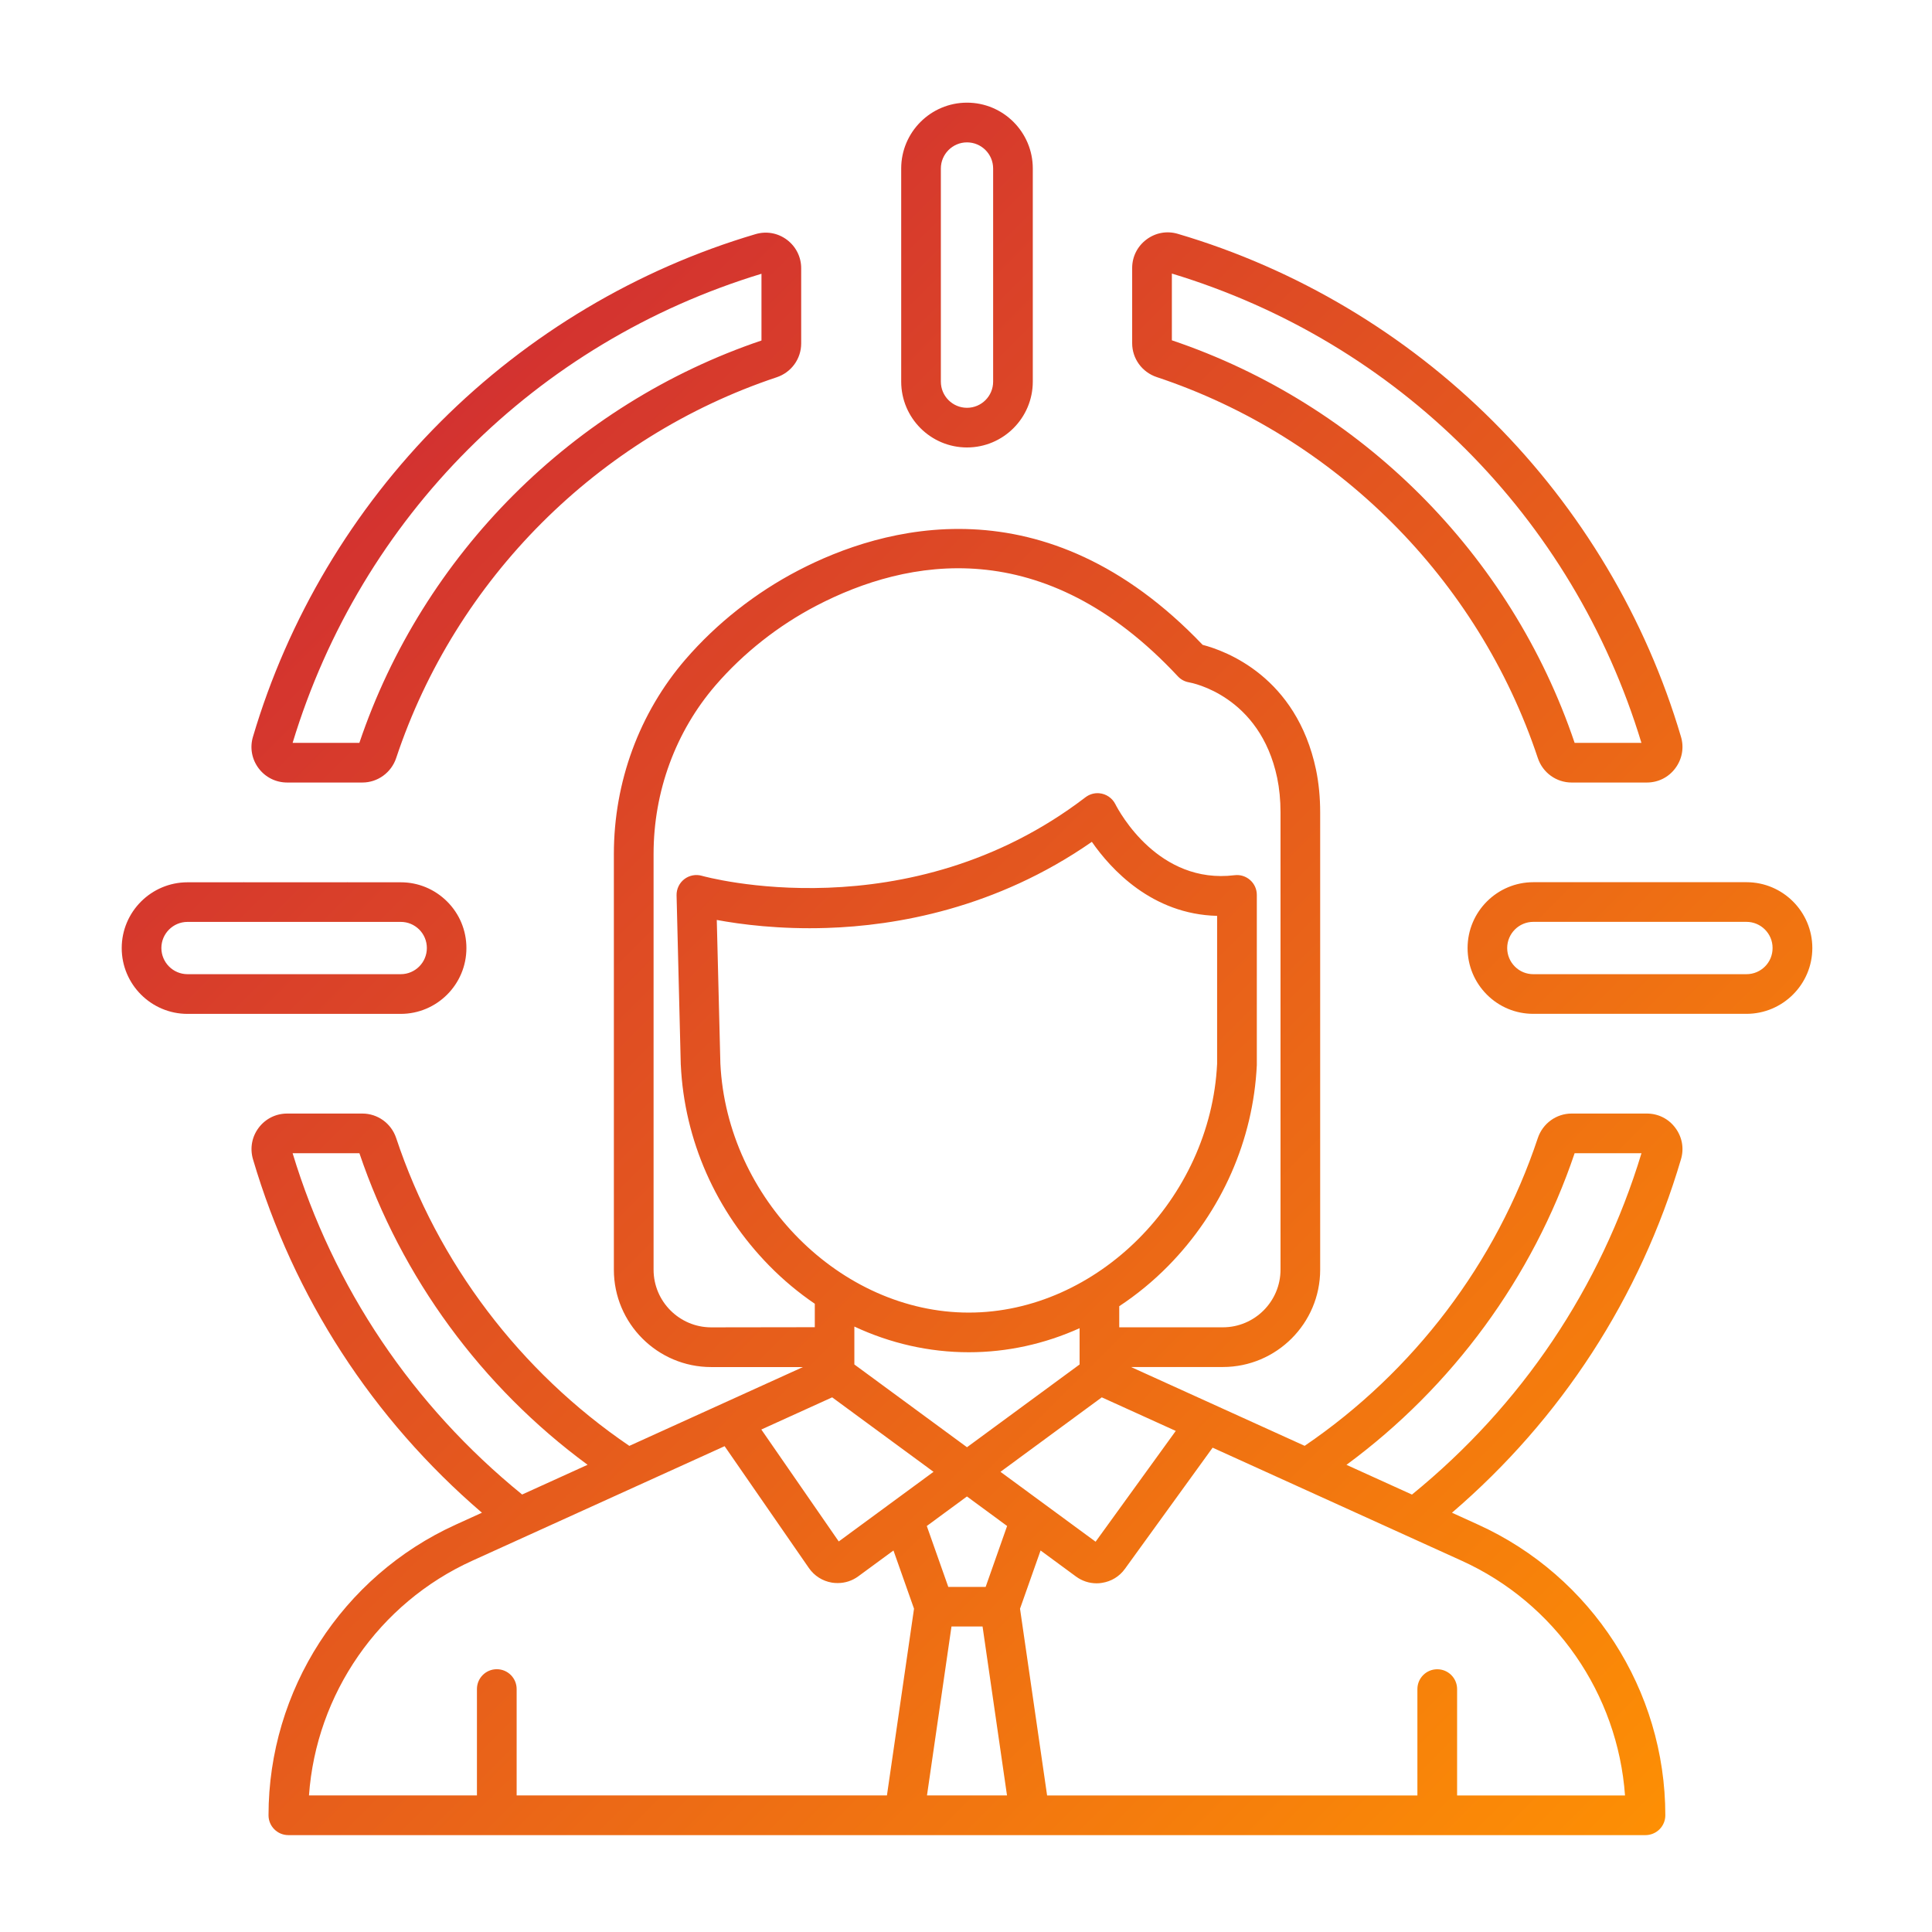 <?xml version="1.0" encoding="UTF-8"?> <svg xmlns="http://www.w3.org/2000/svg" width="500" height="500" viewBox="0 0 500 500" fill="none"><path fill-rule="evenodd" clip-rule="evenodd" d="M74.335 202.517H93.777C97.741 202.517 101.265 199.961 102.53 196.178C117.919 149.909 154.738 113.065 201.007 97.637C204.802 96.372 207.346 92.861 207.346 88.884V69.455C207.359 66.525 206.003 63.826 203.666 62.058C201.304 60.289 198.347 59.76 195.52 60.599C164.898 69.649 136.716 86.457 114.007 109.166C91.299 131.874 74.516 160.057 65.466 190.679C64.627 193.493 65.156 196.462 66.925 198.825C68.693 201.175 71.392 202.517 74.335 202.517ZM197.069 70.849V88.123C148.283 104.622 109.463 143.48 93.003 192.254H75.729C93.455 133.837 138.665 88.613 197.069 70.849ZM426.194 288.187H406.739C402.763 288.187 399.264 290.743 397.986 294.526C387.258 326.801 365.866 354.983 337.645 374.18L292.706 353.782H316.473C330.351 353.782 341.66 342.486 341.66 328.595V210.263C341.66 206.377 341.299 202.646 340.589 199.212C335.502 175.071 317.17 168.435 311.244 166.886C270.359 124.038 228.169 136.38 206.558 147.65C195.533 153.395 185.45 161.335 177.42 170.63C165.453 184.495 158.869 202.388 158.869 221.017V328.608C158.869 342.499 170.165 353.795 184.056 353.795H207.797L162.871 374.193C134.624 354.996 113.258 326.814 102.53 294.526C101.265 290.73 97.741 288.187 93.777 288.187H74.322C71.392 288.187 68.693 289.53 66.925 291.892C65.169 294.242 64.653 297.198 65.466 300C76.013 335.747 96.437 367.222 124.722 391.492L117.97 394.565C88.536 407.926 69.494 437.451 69.494 469.791C69.494 472.631 71.792 474.929 74.632 474.929H425.845C427.201 474.929 428.518 474.387 429.486 473.418C430.454 472.45 430.984 471.146 430.984 469.791C430.984 437.451 411.967 407.926 382.52 394.565L375.768 391.492C404.066 367.222 424.49 335.747 435.037 300.013C435.876 297.198 435.334 294.242 433.578 291.892C431.823 289.53 429.15 288.187 426.194 288.187ZM250.723 339.698C217.557 339.698 188.123 310.186 186.432 275.252L185.502 238.084C191.686 239.233 201.73 240.55 214.02 240.15C231.81 239.582 257.694 235.166 282.572 217.867C287.49 224.942 298.128 236.612 314.988 237.025V275.303C313.297 310.224 283.888 339.698 250.723 339.698ZM250.723 349.961C260.663 349.961 270.372 347.805 279.396 343.739V353.124L250.258 374.542L221.108 353.124V343.312C230.403 347.65 240.447 349.961 250.723 349.961ZM215.363 361.632L241.596 380.906L217.067 398.928L197.031 369.958L215.363 361.632ZM246.243 420.94H254.286L260.612 464.653H239.904L246.243 420.94ZM255.086 410.689H245.417L239.853 394.926L250.245 387.284L260.638 394.926L255.086 410.689ZM258.921 380.906L285.141 361.632L304.286 370.32L283.54 398.993L258.921 380.906ZM184.069 343.519C175.845 343.519 169.145 336.819 169.145 328.595V221.004C169.145 204.828 174.851 189.323 185.205 177.33C192.396 169.016 201.42 161.89 211.309 156.739C234.792 144.513 270.075 137.761 304.841 175.045C305.603 175.871 306.636 176.413 307.733 176.594C308.482 176.723 326.065 180.054 330.532 201.304C331.1 204.054 331.397 207.062 331.397 210.25V328.582C331.397 336.819 324.696 343.506 316.473 343.506H289.659V338.045C294.165 335.076 298.425 331.59 302.349 327.601C316.215 313.491 324.335 295.042 325.265 275.652C325.265 275.574 325.265 275.484 325.265 275.406V231.603C325.265 230.131 324.645 228.737 323.535 227.756C322.424 226.775 320.978 226.323 319.507 226.504C299.858 228.931 289.737 210.237 288.639 208.094C287.839 206.519 286.264 205.448 284.495 205.293C283.23 205.177 281.952 205.551 280.932 206.326C234.973 241.505 182.171 226.814 181.655 226.659C180.093 226.207 178.389 226.53 177.098 227.524C175.807 228.518 175.058 230.08 175.097 231.719L176.181 275.51C176.181 275.548 176.194 275.587 176.194 275.626C177.111 295.029 185.244 313.465 199.109 327.588C202.763 331.306 206.713 334.585 210.87 337.413V343.48L184.069 343.519ZM75.729 298.451H93.016C103.886 330.622 124.658 358.933 152.065 379.086L135.128 386.78C106.765 363.723 86.29 333.256 75.729 298.451ZM122.231 403.911L187.529 374.27L209.334 405.796C210.741 407.823 212.845 409.166 215.272 409.579C215.776 409.669 216.305 409.695 216.809 409.695C218.719 409.695 220.565 409.101 222.14 407.939L231.229 401.265L236.548 416.331L229.538 464.653H133.708V437.129C133.708 434.288 131.41 431.991 128.569 431.991C125.729 431.991 123.431 434.288 123.431 437.129V464.653H79.964C81.836 438.381 98.012 414.898 122.231 403.911ZM420.552 464.665H377.098V437.142C377.098 434.301 374.8 432.003 371.96 432.003C369.119 432.003 366.821 434.301 366.821 437.142V464.665H270.991L263.981 416.331L269.3 401.265L278.466 408.004C280.028 409.153 281.887 409.76 283.785 409.76C284.25 409.76 284.74 409.734 285.205 409.644C287.606 409.269 289.711 407.991 291.131 406.016L313.826 374.658L378.273 403.911C402.504 414.898 418.668 438.381 420.552 464.665ZM365.414 386.793L348.464 379.099C375.858 358.933 396.656 330.622 407.513 298.451H424.813C414.252 333.256 393.764 363.723 365.414 386.793ZM299.354 97.586C345.701 112.987 382.572 149.845 397.986 196.178C399.251 199.974 402.776 202.517 406.739 202.517H426.194C429.138 202.517 431.823 201.175 433.578 198.812C435.334 196.45 435.876 193.493 435.037 190.679C425.987 160.018 409.179 131.81 386.444 109.075C363.71 86.354 335.489 69.558 304.828 60.521C302.027 59.682 299.07 60.212 296.708 61.98C294.345 63.749 293.003 66.434 293.003 69.365V88.82C293.003 92.809 295.559 96.32 299.354 97.586ZM424.8 192.254H407.513C391.028 143.403 352.13 104.544 303.279 88.071V70.798C361.761 88.51 407.049 133.772 424.8 192.254ZM250.258 115.802C259.644 115.802 267.286 108.159 267.286 98.76V43.596C267.286 34.211 259.656 26.568 250.258 26.568C240.873 26.568 233.23 34.211 233.23 43.596V98.76C233.23 108.172 240.873 115.802 250.258 115.802ZM250.258 36.845C253.989 36.845 257.023 39.879 257.023 43.609V98.773C257.023 102.504 253.989 105.538 250.258 105.538C246.527 105.538 243.493 102.504 243.493 98.773V43.609C243.493 39.891 246.527 36.845 250.258 36.845ZM120.707 245.352C120.707 240.795 118.926 236.509 115.698 233.294C112.484 230.106 108.236 228.337 103.731 228.337C103.705 228.337 103.692 228.337 103.679 228.337H90.059C89.995 228.337 89.943 228.311 89.891 228.311C89.84 228.311 89.775 228.337 89.724 228.337H63.271C63.207 228.337 63.155 228.311 63.103 228.311C63.039 228.311 62.987 228.337 62.936 228.337H48.528C39.143 228.337 31.5 235.98 31.5 245.365C31.5 254.751 39.143 262.393 48.528 262.393H103.692C113.078 262.393 120.72 254.751 120.707 245.352ZM48.528 252.117C44.797 252.117 41.776 249.083 41.763 245.352C41.763 241.621 44.797 238.587 48.528 238.587H103.705H103.731C105.525 238.587 107.191 239.285 108.482 240.55C109.76 241.828 110.47 243.532 110.47 245.352C110.47 249.083 107.436 252.117 103.718 252.117H48.528ZM451.988 228.311H396.837C387.451 228.311 379.809 235.954 379.809 245.352C379.809 249.909 381.59 254.183 384.805 257.41C388.032 260.625 392.28 262.38 396.811 262.38H396.837H451.988C461.374 262.38 469.029 254.738 469.029 245.352C469.029 235.954 461.386 228.311 451.988 228.311ZM451.988 252.117H396.824C396.811 252.117 396.811 252.117 396.811 252.117C395.017 252.117 393.313 251.42 392.047 250.142C390.782 248.877 390.059 247.16 390.059 245.352C390.059 241.621 393.093 238.575 396.824 238.575H451.975C455.706 238.575 458.753 241.608 458.74 245.339C458.766 249.083 455.732 252.117 451.988 252.117Z" fill="url(#paint0_linear_361_8)"></path><defs><linearGradient id="paint0_linear_361_8" x1="80.309" y1="142.84" x2="420.185" y2="482.717" gradientUnits="userSpaceOnUse"><stop stop-color="#D33230"></stop><stop offset="1" stop-color="#FD8F04"></stop></linearGradient></defs></svg> 